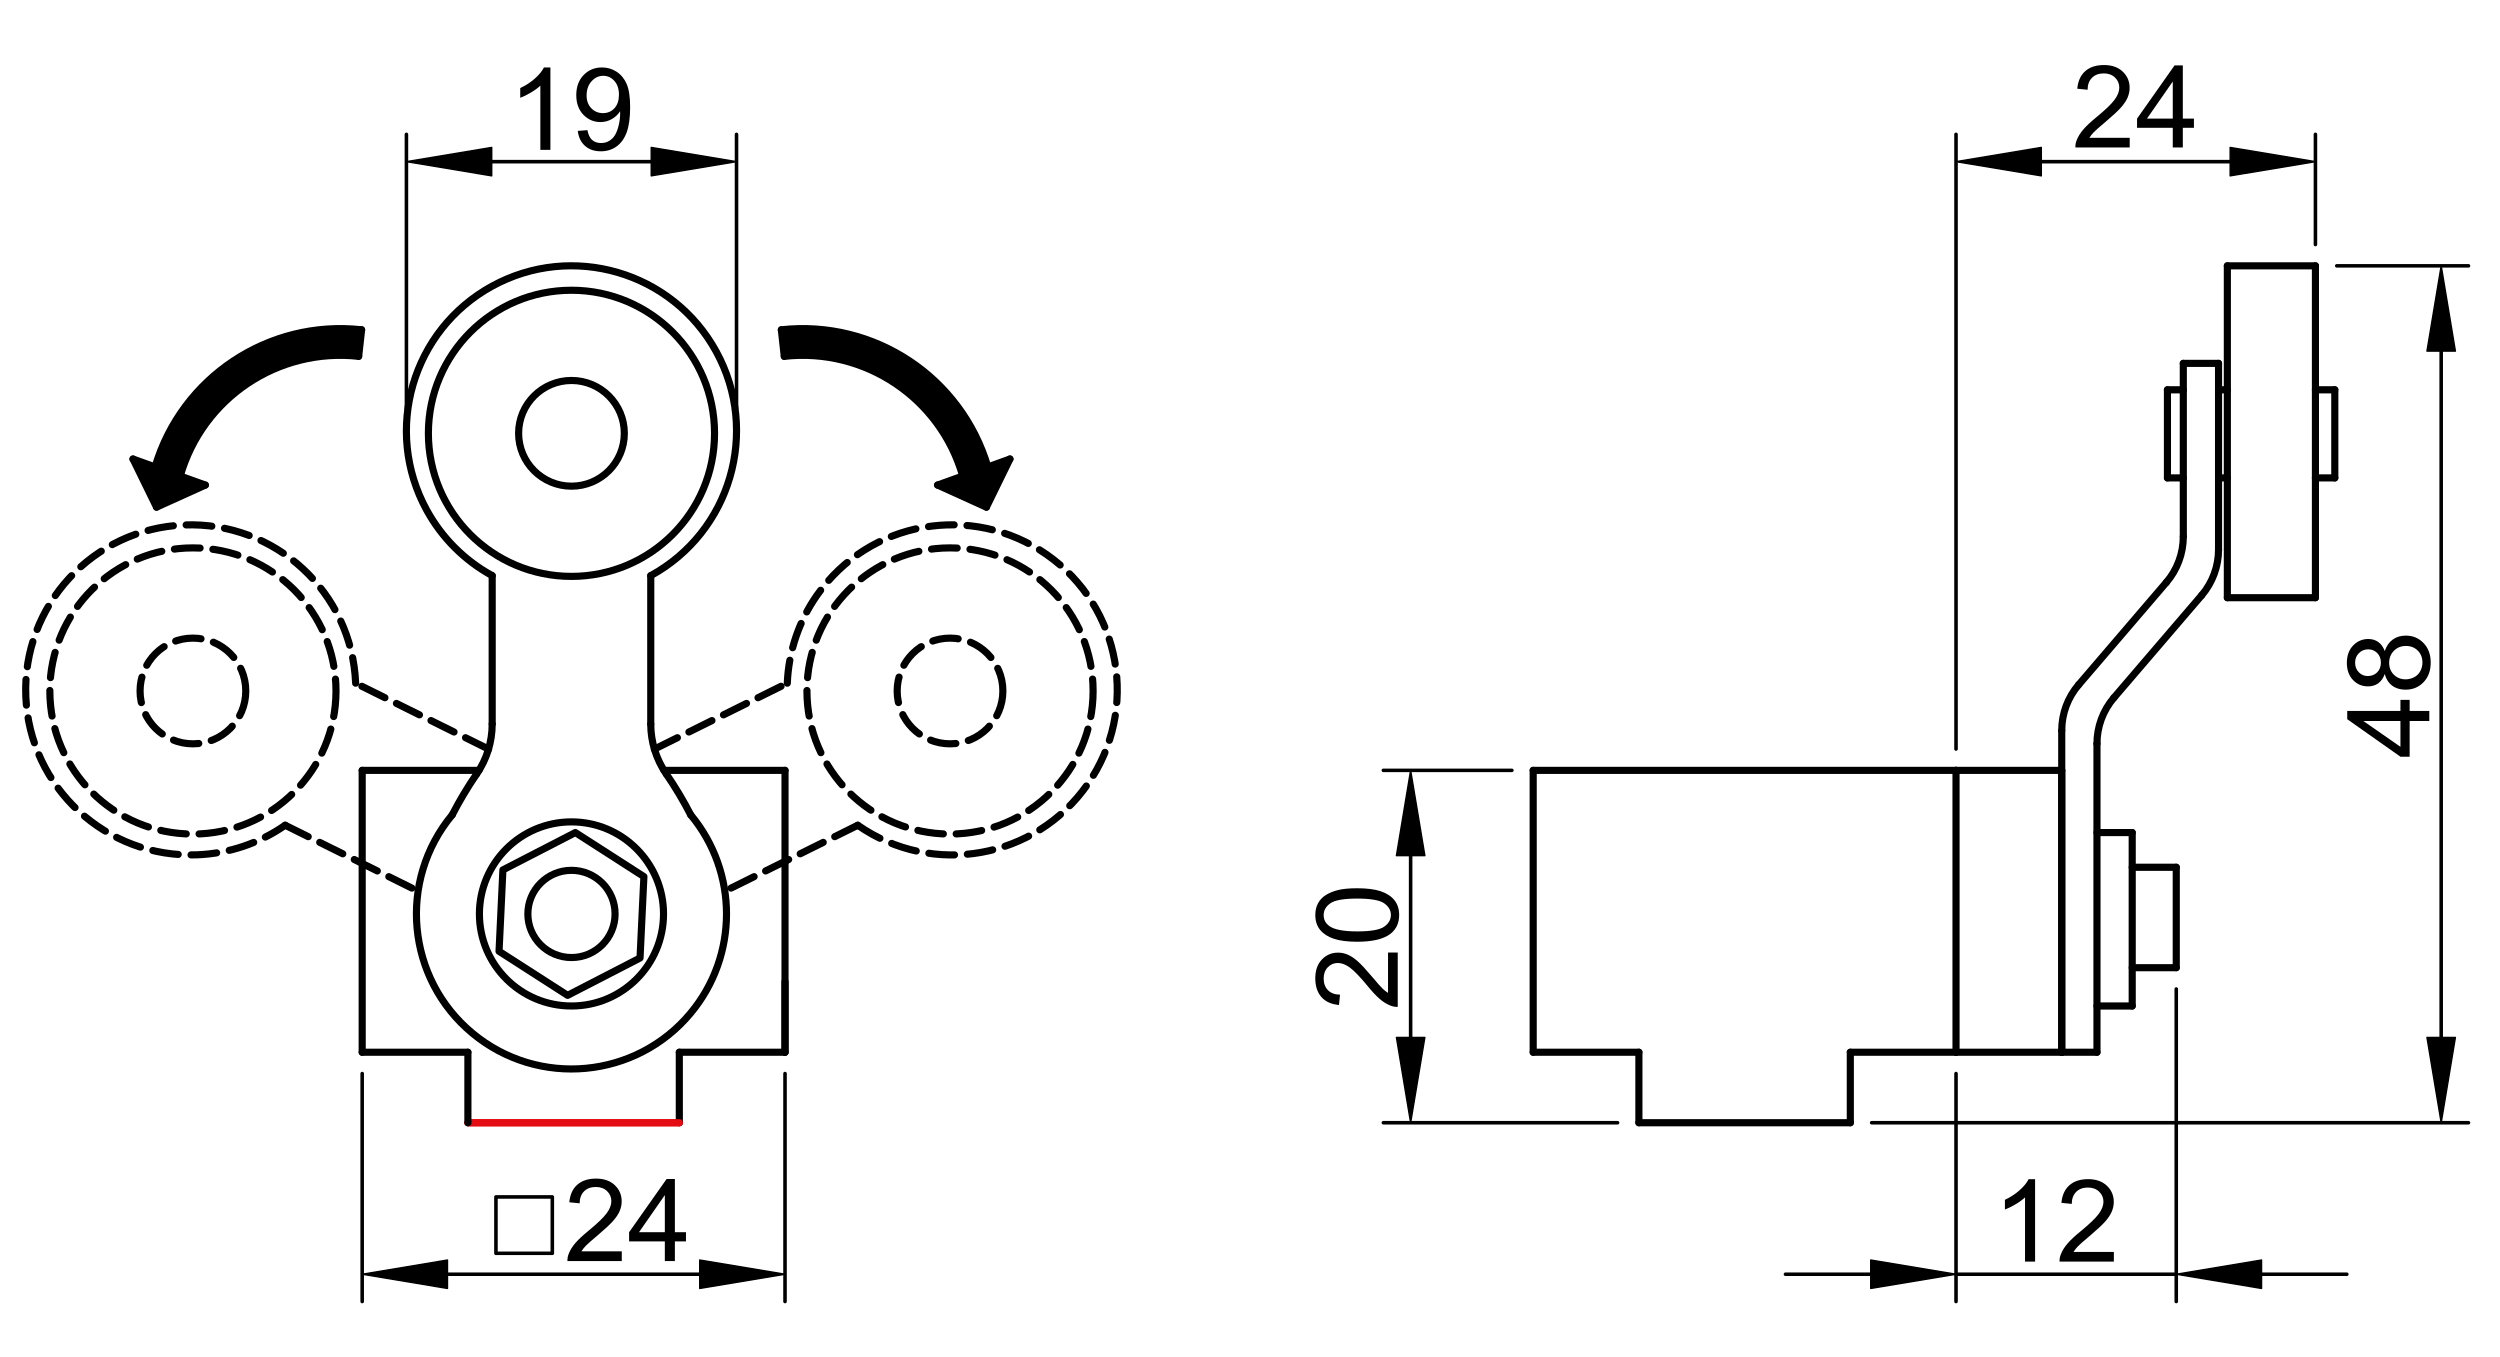 <?xml version="1.0" encoding="utf-8"?>
<!-- Generator: Adobe Illustrator 16.0.3, SVG Export Plug-In . SVG Version: 6.00 Build 0)  -->
<!DOCTYPE svg PUBLIC "-//W3C//DTD SVG 1.1//EN" "http://www.w3.org/Graphics/SVG/1.1/DTD/svg11.dtd">
<svg version="1.1" id="Réteg_1" xmlns="http://www.w3.org/2000/svg" xmlns:xlink="http://www.w3.org/1999/xlink" x="0px" y="0px"
	 width="350px" height="190px" viewBox="0 0 350 190" enable-background="new 0 0 350 190" xml:space="preserve">
<line fill="none" stroke="#000000" stroke-linecap="round" stroke-linejoin="round" stroke-miterlimit="500" x1="95.104" y1="147.314" x2="109.903" y2="147.314"/>
<line fill="none" stroke="#000000" stroke-linecap="round" stroke-linejoin="round" stroke-miterlimit="500" x1="50.706" y1="147.314" x2="65.505" y2="147.314"/>
<line fill="none" stroke="#E30D13" stroke-linecap="round" stroke-linejoin="round" stroke-miterlimit="500" x1="65.505" y1="157.182" x2="95.104" y2="157.182"/>
<line fill="none" stroke="#000000" stroke-linecap="round" stroke-linejoin="round" stroke-miterlimit="500" x1="95.104" y1="157.182" x2="95.104" y2="147.314"/>
<line fill="none" stroke="#000000" stroke-linecap="round" stroke-linejoin="round" stroke-miterlimit="500" x1="109.903" y1="147.314" x2="109.903" y2="137.448"/>
<line fill="none" stroke="#000000" stroke-linecap="round" stroke-linejoin="round" stroke-miterlimit="500" x1="50.706" y1="147.314" x2="50.706" y2="107.85"/>
<line fill="none" stroke="#000000" stroke-linecap="round" stroke-linejoin="round" stroke-miterlimit="500" x1="50.706" y1="107.85" x2="67.063" y2="107.85"/>
<line fill="none" stroke="#000000" stroke-linecap="round" stroke-linejoin="round" stroke-miterlimit="500" x1="109.903" y1="107.85" x2="109.903" y2="147.314"/>
<line fill="none" stroke="#E30D13" stroke-linecap="round" stroke-linejoin="round" stroke-miterlimit="500" x1="95.104" y1="157.182" x2="65.505" y2="157.182"/>
<line fill="none" stroke="#000000" stroke-linecap="round" stroke-linejoin="round" stroke-miterlimit="500" x1="65.505" y1="147.314" x2="65.505" y2="157.182"/>
<path fill="none" stroke="#000000" stroke-linecap="round" stroke-linejoin="round" stroke-miterlimit="500" d="M91.106,80.589
	c11.193-6.13,15.296-20.172,9.166-31.366c-6.13-11.193-20.173-15.296-31.366-9.167C57.714,46.186,53.61,60.23,59.74,71.421
	c2.118,3.868,5.298,7.048,9.166,9.167"/>
<line fill="none" stroke="#000000" stroke-linecap="round" stroke-linejoin="round" stroke-miterlimit="500" x1="91.106" y1="80.589" x2="91.106" y2="101.364"/>
<line fill="none" stroke="#000000" stroke-linecap="round" stroke-linejoin="round" stroke-miterlimit="500" x1="68.906" y1="101.364" x2="68.906" y2="80.589"/>
<polygon fill="none" stroke="#000000" stroke-linecap="round" stroke-linejoin="round" stroke-miterlimit="500" points="
	79.464,139.348 89.604,134.119 90.147,122.725 80.548,116.557 70.408,121.785 69.866,133.18 "/>
<circle fill="none" stroke="#000000" stroke-linecap="round" stroke-linejoin="round" stroke-miterlimit="500" cx="80.006" cy="127.951" r="6.105"/>
<path fill="none" stroke="#000000" stroke-linecap="round" stroke-linejoin="round" stroke-miterlimit="500" d="M63.309,114.083
	c-7.659,9.22-6.394,22.906,2.828,30.565c9.22,7.66,22.906,6.395,30.566-2.828c6.678-8.041,6.678-19.696,0-27.737"/>
<circle fill="none" stroke="#000000" stroke-linecap="round" stroke-linejoin="round" stroke-miterlimit="500" cx="80.006" cy="127.951" r="12.888"/>
<path fill="none" stroke="#000000" stroke-linecap="round" stroke-linejoin="round" stroke-miterlimit="500" d="M66.738,108.348
	c-1.262,1.838-2.407,3.754-3.429,5.735"/>
<path fill="none" stroke="#000000" stroke-linecap="round" stroke-linejoin="round" stroke-miterlimit="500" d="M96.703,114.083
	c-1.022-1.981-2.167-3.897-3.429-5.735"/>
<circle fill="none" stroke="#000000" stroke-linecap="round" stroke-linejoin="round" stroke-miterlimit="500" cx="80.006" cy="60.665" r="7.4"/>
<circle fill="none" stroke="#000000" stroke-linecap="round" stroke-linejoin="round" stroke-miterlimit="500" cx="80.005" cy="60.665" r="20.031"/>
<path fill="none" stroke="#000000" stroke-linecap="round" stroke-linejoin="round" stroke-miterlimit="500" d="M66.738,108.348
	c1.413-2.055,2.168-4.49,2.168-6.983"/>
<path fill="none" stroke="#000000" stroke-linecap="round" stroke-linejoin="round" stroke-miterlimit="500" d="M91.106,101.364
	c0,2.493,0.755,4.929,2.168,6.983"/>
<line fill="none" stroke="#000000" stroke-linecap="round" stroke-linejoin="round" stroke-miterlimit="500" x1="92.949" y1="107.85" x2="109.903" y2="107.85"/>
<line fill="none" stroke="#000000" stroke-width="0.5" stroke-linecap="round" stroke-linejoin="round" stroke-miterlimit="500" x1="211.661" y1="107.85" x2="193.669" y2="107.85"/>
<line fill="none" stroke="#000000" stroke-width="0.5" stroke-linecap="round" stroke-linejoin="round" stroke-miterlimit="500" x1="226.461" y1="157.182" x2="193.669" y2="157.182"/>
<line fill="none" stroke="#000000" stroke-width="0.5" stroke-linecap="round" stroke-linejoin="round" stroke-miterlimit="500" x1="197.488" y1="119.789" x2="197.488" y2="145.242"/>
<polygon stroke="#000000" stroke-width="0.2" stroke-linecap="round" stroke-linejoin="round" stroke-miterlimit="500" points="
	195.5,119.789 199.479,119.789 197.488,107.85 "/>
<polygon stroke="#000000" stroke-width="0.2" stroke-linecap="round" stroke-linejoin="round" stroke-miterlimit="500" points="
	195.5,145.242 199.479,145.242 197.488,157.182 "/>
<g>
	<path d="M194.329,133.357h1.354v7.607c-0.341,0.01-0.666-0.044-0.98-0.165c-0.518-0.194-1.026-0.506-1.528-0.934
		c-0.5-0.429-1.077-1.043-1.733-1.849c-1.025-1.248-1.838-2.094-2.437-2.537c-0.601-0.442-1.167-0.662-1.7-0.662
		c-0.562,0-1.031,0.201-1.416,0.602c-0.384,0.403-0.576,0.926-0.576,1.573c0,0.683,0.203,1.229,0.607,1.639
		c0.406,0.41,0.967,0.617,1.684,0.622l-0.146,1.448c-1.079-0.099-1.901-0.474-2.468-1.124s-0.85-1.521-0.85-2.616
		c0-1.104,0.307-1.981,0.918-2.624c0.611-0.645,1.371-0.968,2.273-0.968c0.461,0,0.913,0.094,1.357,0.282
		c0.443,0.189,0.912,0.503,1.404,0.939c0.49,0.438,1.165,1.163,2.021,2.178c0.711,0.848,1.193,1.394,1.447,1.635
		c0.252,0.244,0.508,0.441,0.765,0.602v-5.648H194.329z"/>
	<path d="M190.016,131.844c-1.358,0-2.453-0.14-3.287-0.42c-0.828-0.277-1.467-0.693-1.916-1.244c-0.446-0.552-0.67-1.244-0.67-2.08
		c0-0.615,0.123-1.16,0.373-1.627c0.246-0.465,0.604-0.851,1.072-1.15c0.469-0.299,1.038-0.537,1.711-0.709
		c0.672-0.174,1.577-0.258,2.717-0.258c1.348,0,2.439,0.138,3.271,0.414c0.83,0.278,1.471,0.691,1.921,1.242
		c0.449,0.551,0.675,1.247,0.675,2.088c0,1.107-0.396,1.979-1.187,2.609C193.734,131.466,192.175,131.844,190.016,131.844z
		 M190.018,130.396c1.894,0,3.149-0.222,3.771-0.664c0.624-0.44,0.936-0.985,0.936-1.633c0-0.648-0.313-1.193-0.938-1.635
		c-0.626-0.441-1.882-0.663-3.769-0.663c-1.893,0-3.15,0.222-3.771,0.662c-0.622,0.438-0.934,0.99-0.934,1.652
		c0,0.647,0.274,1.167,0.824,1.555C186.836,130.154,188.131,130.396,190.018,130.396z"/>
</g>
<line fill="none" stroke="#000000" stroke-width="0.5" stroke-linecap="round" stroke-linejoin="round" stroke-miterlimit="500" x1="50.706" y1="150.299" x2="50.706" y2="182.213"/>
<line fill="none" stroke="#000000" stroke-width="0.5" stroke-linecap="round" stroke-linejoin="round" stroke-miterlimit="500" x1="109.903" y1="150.299" x2="109.903" y2="182.213"/>
<line fill="none" stroke="#000000" stroke-width="0.5" stroke-linecap="round" stroke-linejoin="round" stroke-miterlimit="500" x1="62.646" y1="178.393" x2="97.963" y2="178.393"/>
<g>
	<path d="M87.048,175.191v1.355H79.44c-0.01-0.34,0.045-0.666,0.166-0.98c0.194-0.519,0.505-1.025,0.933-1.528
		c0.428-0.499,1.044-1.078,1.849-1.733c1.249-1.025,2.094-1.84,2.536-2.437c0.443-0.599,0.664-1.167,0.664-1.7
		c0-0.561-0.201-1.032-0.603-1.417c-0.401-0.383-0.925-0.574-1.571-0.574c-0.683,0-1.229,0.201-1.639,0.605
		c-0.41,0.407-0.618,0.968-0.623,1.684l-1.448-0.146c0.1-1.078,0.474-1.901,1.124-2.467c0.649-0.565,1.522-0.85,2.617-0.85
		c1.105,0,1.98,0.307,2.625,0.918c0.644,0.612,0.966,1.37,0.966,2.273c0,0.461-0.095,0.912-0.283,1.357
		c-0.188,0.443-0.502,0.911-0.939,1.404c-0.438,0.488-1.163,1.164-2.176,2.021c-0.849,0.711-1.394,1.192-1.636,1.445
		c-0.243,0.254-0.443,0.51-0.602,0.766h5.648V175.191z"/>
	<path d="M93.076,176.548v-2.752h-5.001v-1.288l5.251-7.451h1.158v7.451h1.553v1.288h-1.553v2.752H93.076z M93.076,172.508v-5.195
		l-3.614,5.195H93.076z"/>
</g>
<polygon stroke="#000000" stroke-width="0.2" stroke-linecap="round" stroke-linejoin="round" stroke-miterlimit="500" points="
	62.646,176.402 62.646,180.383 50.706,178.393 "/>
<polygon stroke="#000000" stroke-width="0.2" stroke-linecap="round" stroke-linejoin="round" stroke-miterlimit="500" points="
	97.963,176.402 97.963,180.383 109.903,178.393 "/>
<rect x="69.432" y="167.57" fill="none" stroke="#000000" stroke-width="0.5" stroke-linecap="round" stroke-linejoin="round" stroke-miterlimit="500" width="7.893" height="7.893"/>
<line fill="none" stroke="#000000" stroke-width="0.5" stroke-linecap="round" stroke-linejoin="round" stroke-miterlimit="500" x1="56.899" y1="57.338" x2="56.899" y2="18.811"/>
<line fill="none" stroke="#000000" stroke-width="0.5" stroke-linecap="round" stroke-linejoin="round" stroke-miterlimit="500" x1="103.113" y1="57.338" x2="103.113" y2="18.811"/>
<line fill="none" stroke="#000000" stroke-width="0.5" stroke-linecap="round" stroke-linejoin="round" stroke-miterlimit="500" x1="68.839" y1="22.631" x2="91.173" y2="22.631"/>
<polygon stroke="#000000" stroke-width="0.2" stroke-linecap="round" stroke-linejoin="round" stroke-miterlimit="500" points="
	68.839,20.64 68.839,24.62 56.899,22.631 "/>
<polygon stroke="#000000" stroke-width="0.2" stroke-linecap="round" stroke-linejoin="round" stroke-miterlimit="500" points="
	91.173,20.64 91.173,24.62 103.113,22.631 "/>
<g>
	<path d="M77.057,20.984h-1.408V11.99c-0.339,0.324-0.784,0.648-1.334,0.973c-0.55,0.324-1.044,0.568-1.482,0.73v-1.365
		c0.788-0.371,1.476-0.82,2.065-1.348s1.007-1.041,1.252-1.537h0.907V20.984z"/>
	<path d="M80.887,18.326l1.356-0.105c0.115,0.633,0.334,1.091,0.656,1.376c0.324,0.284,0.738,0.427,1.244,0.427
		c0.433,0,0.812-0.1,1.141-0.299c0.328-0.198,0.596-0.464,0.802-0.796c0.206-0.333,0.38-0.781,0.521-1.346
		c0.141-0.564,0.211-1.139,0.211-1.724c0-0.063-0.003-0.156-0.008-0.282c-0.281,0.449-0.666,0.813-1.154,1.093
		c-0.488,0.279-1.016,0.419-1.583,0.419c-0.95,0-1.753-0.345-2.411-1.036c-0.657-0.689-0.985-1.599-0.985-2.73
		c0-1.166,0.343-2.104,1.028-2.815c0.687-0.711,1.546-1.066,2.578-1.066c0.747,0,1.429,0.201,2.046,0.604
		c0.618,0.403,1.087,0.976,1.408,1.722c0.321,0.745,0.481,1.823,0.481,3.234c0,1.469-0.16,2.64-0.478,3.511
		c-0.318,0.87-0.792,1.533-1.419,1.988c-0.629,0.455-1.366,0.682-2.211,0.682c-0.897,0-1.629-0.249-2.198-0.749
		C81.344,19.934,81.002,19.231,80.887,18.326z M86.652,13.252c0-0.809-0.214-1.451-0.642-1.926
		c-0.428-0.475-0.947-0.713-1.556-0.713c-0.63,0-1.176,0.256-1.637,0.767c-0.463,0.512-0.693,1.176-0.693,1.99
		c0,0.731,0.219,1.325,0.657,1.782c0.438,0.457,0.983,0.686,1.634,0.686s1.187-0.229,1.607-0.686
		C86.442,14.696,86.652,14.062,86.652,13.252z"/>
</g>
<line fill="none" stroke="#000000" stroke-linecap="round" stroke-linejoin="round" stroke-miterlimit="500" x1="214.646" y1="147.314" x2="229.445" y2="147.314"/>
<line fill="none" stroke="#000000" stroke-linecap="round" stroke-linejoin="round" stroke-miterlimit="500" x1="229.445" y1="147.314" x2="229.445" y2="157.182"/>
<line fill="none" stroke="#000000" stroke-linecap="round" stroke-linejoin="round" stroke-miterlimit="500" x1="229.445" y1="157.182" x2="259.044" y2="157.182"/>
<line fill="none" stroke="#000000" stroke-linecap="round" stroke-linejoin="round" stroke-miterlimit="500" x1="259.044" y1="157.182" x2="259.044" y2="147.314"/>
<line fill="none" stroke="#000000" stroke-linecap="round" stroke-linejoin="round" stroke-miterlimit="500" x1="259.044" y1="147.314" x2="273.843" y2="147.314"/>
<line fill="none" stroke="#000000" stroke-linecap="round" stroke-linejoin="round" stroke-miterlimit="500" x1="273.843" y1="147.314" x2="273.843" y2="107.85"/>
<line fill="none" stroke="#000000" stroke-linecap="round" stroke-linejoin="round" stroke-miterlimit="500" x1="273.843" y1="107.85" x2="214.646" y2="107.85"/>
<line fill="none" stroke="#000000" stroke-linecap="round" stroke-linejoin="round" stroke-miterlimit="500" x1="214.646" y1="107.85" x2="214.646" y2="147.314"/>
<line fill="none" stroke="#000000" stroke-linecap="round" stroke-linejoin="round" stroke-miterlimit="500" x1="273.843" y1="147.314" x2="288.643" y2="147.314"/>
<line fill="none" stroke="#000000" stroke-linecap="round" stroke-linejoin="round" stroke-miterlimit="500" x1="288.643" y1="147.314" x2="288.643" y2="107.85"/>
<line fill="none" stroke="#000000" stroke-linecap="round" stroke-linejoin="round" stroke-miterlimit="500" x1="288.643" y1="107.85" x2="273.843" y2="107.85"/>
<line fill="none" stroke="#000000" stroke-linecap="round" stroke-linejoin="round" stroke-miterlimit="500" x1="288.643" y1="147.314" x2="288.643" y2="102.275"/>
<line fill="none" stroke="#000000" stroke-linecap="round" stroke-linejoin="round" stroke-miterlimit="500" x1="293.576" y1="104.1" x2="293.576" y2="147.314"/>
<line fill="none" stroke="#000000" stroke-linecap="round" stroke-linejoin="round" stroke-miterlimit="500" x1="293.576" y1="147.314" x2="288.643" y2="147.314"/>
<line fill="none" stroke="#000000" stroke-linecap="round" stroke-linejoin="round" stroke-miterlimit="500" x1="293.576" y1="116.557" x2="298.509" y2="116.557"/>
<line fill="none" stroke="#000000" stroke-linecap="round" stroke-linejoin="round" stroke-miterlimit="500" x1="298.509" y1="116.557" x2="298.509" y2="140.84"/>
<line fill="none" stroke="#000000" stroke-linecap="round" stroke-linejoin="round" stroke-miterlimit="500" x1="298.509" y1="140.84" x2="293.576" y2="140.84"/>
<line fill="none" stroke="#000000" stroke-linecap="round" stroke-linejoin="round" stroke-miterlimit="500" x1="291.02" y1="95.855" x2="303.289" y2="81.535"/>
<line fill="none" stroke="#000000" stroke-linecap="round" stroke-linejoin="round" stroke-miterlimit="500" x1="305.663" y1="75.115" x2="305.663" y2="50.872"/>
<line fill="none" stroke="#000000" stroke-linecap="round" stroke-linejoin="round" stroke-miterlimit="500" x1="310.596" y1="50.872" x2="305.663" y2="50.872"/>
<line fill="none" stroke="#000000" stroke-linecap="round" stroke-linejoin="round" stroke-miterlimit="500" x1="295.95" y1="97.678" x2="308.221" y2="83.359"/>
<line fill="none" stroke="#000000" stroke-linecap="round" stroke-linejoin="round" stroke-miterlimit="500" x1="310.596" y1="76.94" x2="310.596" y2="50.872"/>
<path fill="none" stroke="#000000" stroke-linecap="round" stroke-linejoin="round" stroke-miterlimit="500" d="M291.02,95.855
	c-1.535,1.787-2.377,4.064-2.377,6.418"/>
<path fill="none" stroke="#000000" stroke-linecap="round" stroke-linejoin="round" stroke-miterlimit="500" d="M295.95,97.678
	c-1.531,1.789-2.374,4.065-2.374,6.422"/>
<path fill="none" stroke="#000000" stroke-linecap="round" stroke-linejoin="round" stroke-miterlimit="500" d="M303.289,81.535
	c1.531-1.789,2.374-4.066,2.374-6.42"/>
<path fill="none" stroke="#000000" stroke-linecap="round" stroke-linejoin="round" stroke-miterlimit="500" d="M308.221,83.359
	c1.532-1.789,2.375-4.065,2.375-6.419"/>
<line fill="none" stroke="#000000" stroke-linecap="round" stroke-linejoin="round" stroke-miterlimit="500" x1="305.663" y1="54.572" x2="303.441" y2="54.572"/>
<line fill="none" stroke="#000000" stroke-linecap="round" stroke-linejoin="round" stroke-miterlimit="500" x1="303.441" y1="54.572" x2="303.441" y2="66.905"/>
<line fill="none" stroke="#000000" stroke-linecap="round" stroke-linejoin="round" stroke-miterlimit="500" x1="303.441" y1="66.905" x2="305.663" y2="66.905"/>
<line fill="none" stroke="#000000" stroke-linecap="round" stroke-linejoin="round" stroke-miterlimit="500" x1="311.829" y1="37.216" x2="324.16" y2="37.216"/>
<line fill="none" stroke="#000000" stroke-linecap="round" stroke-linejoin="round" stroke-miterlimit="500" x1="311.829" y1="37.216" x2="311.829" y2="83.677"/>
<line fill="none" stroke="#000000" stroke-linecap="round" stroke-linejoin="round" stroke-miterlimit="500" x1="311.829" y1="83.677" x2="324.16" y2="83.677"/>
<line fill="none" stroke="#000000" stroke-linecap="round" stroke-linejoin="round" stroke-miterlimit="500" x1="324.16" y1="83.677" x2="324.16" y2="37.216"/>
<line fill="none" stroke="#000000" stroke-linecap="round" stroke-linejoin="round" stroke-miterlimit="500" x1="324.16" y1="54.572" x2="326.873" y2="54.572"/>
<line fill="none" stroke="#000000" stroke-linecap="round" stroke-linejoin="round" stroke-miterlimit="500" x1="326.873" y1="54.572" x2="326.873" y2="66.905"/>
<line fill="none" stroke="#000000" stroke-linecap="round" stroke-linejoin="round" stroke-miterlimit="500" x1="326.873" y1="66.905" x2="324.16" y2="66.905"/>
<line fill="none" stroke="#000000" stroke-linecap="round" stroke-linejoin="round" stroke-miterlimit="500" x1="310.596" y1="54.572" x2="311.829" y2="54.572"/>
<line fill="none" stroke="#000000" stroke-linecap="round" stroke-linejoin="round" stroke-miterlimit="500" x1="310.596" y1="66.905" x2="311.829" y2="66.905"/>
<line fill="none" stroke="#000000" stroke-linecap="round" stroke-linejoin="round" stroke-miterlimit="500" x1="298.509" y1="121.417" x2="304.676" y2="121.417"/>
<line fill="none" stroke="#000000" stroke-linecap="round" stroke-linejoin="round" stroke-miterlimit="500" x1="304.676" y1="121.417" x2="304.676" y2="135.475"/>
<line fill="none" stroke="#000000" stroke-linecap="round" stroke-linejoin="round" stroke-miterlimit="500" x1="304.676" y1="135.475" x2="298.509" y2="135.475"/>
<line fill="none" stroke="#000000" stroke-width="0.5" stroke-linecap="round" stroke-linejoin="round" stroke-miterlimit="500" x1="327.146" y1="37.216" x2="345.587" y2="37.216"/>
<line fill="none" stroke="#000000" stroke-width="0.5" stroke-linecap="round" stroke-linejoin="round" stroke-miterlimit="500" x1="262.029" y1="157.182" x2="345.587" y2="157.182"/>
<line fill="none" stroke="#000000" stroke-width="0.5" stroke-linecap="round" stroke-linejoin="round" stroke-miterlimit="500" x1="341.767" y1="49.156" x2="341.767" y2="145.242"/>
<polygon stroke="#000000" stroke-width="0.2" stroke-linecap="round" stroke-linejoin="round" stroke-miterlimit="500" points="
	339.775,49.156 343.756,49.156 341.767,37.216 "/>
<polygon stroke="#000000" stroke-width="0.2" stroke-linecap="round" stroke-linejoin="round" stroke-miterlimit="500" points="
	339.775,145.242 343.756,145.242 341.767,157.182 "/>
<g>
	<path d="M340.102,100.938h-2.751v5.002h-1.29l-7.448-5.252v-1.158h7.448v-1.553h1.29v1.553h2.751V100.938z M336.061,100.938h-5.195
		l5.195,3.615V100.938z"/>
	<path d="M333.865,94.365c-0.213,0.587-0.521,1.021-0.916,1.305c-0.397,0.283-0.873,0.424-1.427,0.424
		c-0.838,0-1.539-0.299-2.108-0.9c-0.571-0.601-0.855-1.4-0.855-2.397c0-1.002,0.291-1.81,0.873-2.42
		c0.584-0.61,1.294-0.917,2.13-0.917c0.534,0,0.998,0.14,1.393,0.419c0.395,0.278,0.699,0.703,0.912,1.27
		c0.23-0.704,0.603-1.242,1.116-1.61c0.512-0.368,1.123-0.553,1.834-0.553c0.983,0,1.811,0.347,2.479,1.042
		c0.67,0.696,1.004,1.609,1.004,2.743s-0.336,2.048-1.009,2.743c-0.671,0.694-1.509,1.043-2.514,1.043
		c-0.747,0-1.373-0.189-1.877-0.57C334.395,95.607,334.051,95.066,333.865,94.365z M331.472,94.646c0.545,0,0.989-0.173,1.335-0.521
		c0.345-0.347,0.518-0.803,0.518-1.364c0-0.548-0.172-0.994-0.515-1.337c-0.342-0.343-0.762-0.517-1.258-0.517
		c-0.52,0-0.953,0.178-1.305,0.533c-0.354,0.354-0.531,0.8-0.531,1.336c0,0.542,0.174,0.989,0.519,1.341
		C330.579,94.47,330.991,94.646,331.472,94.646z M336.788,95.107c0.401,0,0.791-0.094,1.168-0.283
		c0.377-0.188,0.668-0.471,0.875-0.849c0.206-0.376,0.31-0.783,0.31-1.216c0-0.678-0.217-1.234-0.65-1.67s-0.986-0.655-1.655-0.655
		c-0.68,0-1.24,0.226-1.687,0.673c-0.444,0.451-0.666,1.017-0.666,1.698c0,0.668,0.22,1.218,0.657,1.652
		C335.58,94.89,336.128,95.107,336.788,95.107z"/>
</g>
<line fill="none" stroke="#000000" stroke-width="0.5" stroke-linecap="round" stroke-linejoin="round" stroke-miterlimit="500" x1="273.843" y1="150.299" x2="273.843" y2="182.213"/>
<line fill="none" stroke="#000000" stroke-width="0.5" stroke-linecap="round" stroke-linejoin="round" stroke-miterlimit="500" x1="304.676" y1="138.46" x2="304.676" y2="182.213"/>
<line fill="none" stroke="#000000" stroke-width="0.5" stroke-linecap="round" stroke-linejoin="round" stroke-miterlimit="500" x1="261.904" y1="178.393" x2="249.966" y2="178.393"/>
<line fill="none" stroke="#000000" stroke-width="0.5" stroke-linecap="round" stroke-linejoin="round" stroke-miterlimit="500" x1="316.615" y1="178.393" x2="328.554" y2="178.393"/>
<g>
	<path d="M284.912,176.627h-1.408v-8.995c-0.339,0.324-0.783,0.647-1.334,0.974c-0.55,0.324-1.045,0.567-1.482,0.729v-1.363
		c0.789-0.369,1.477-0.822,2.066-1.35c0.59-0.528,1.005-1.039,1.251-1.537h0.907V176.627L284.912,176.627z"/>
	<path d="M295.941,175.271v1.354h-7.606c-0.01-0.341,0.044-0.666,0.165-0.979c0.193-0.521,0.506-1.027,0.934-1.529
		c0.428-0.5,1.043-1.079,1.849-1.734c1.249-1.025,2.095-1.838,2.536-2.436c0.442-0.6,0.664-1.168,0.664-1.701
		c0-0.561-0.201-1.029-0.604-1.414s-0.926-0.577-1.572-0.577c-0.684,0-1.229,0.202-1.639,0.606c-0.41,0.406-0.617,0.969-0.622,1.685
		l-1.448-0.146c0.1-1.08,0.475-1.901,1.125-2.469c0.649-0.566,1.521-0.85,2.615-0.85c1.105,0,1.98,0.307,2.624,0.919
		c0.646,0.612,0.967,1.37,0.967,2.272c0,0.461-0.093,0.914-0.282,1.357c-0.188,0.443-0.502,0.913-0.938,1.404
		c-0.438,0.49-1.163,1.166-2.177,2.021c-0.848,0.711-1.396,1.193-1.637,1.447c-0.242,0.252-0.441,0.508-0.603,0.766h5.649V175.271z"
		/>
</g>
<line fill="none" stroke="#000000" stroke-width="0.5" stroke-linecap="round" stroke-linejoin="round" stroke-miterlimit="500" x1="273.843" y1="178.393" x2="304.676" y2="178.393"/>
<polygon stroke="#000000" stroke-width="0.2" stroke-linecap="round" stroke-linejoin="round" stroke-miterlimit="500" points="
	261.904,176.402 261.904,180.383 273.843,178.393 "/>
<polygon stroke="#000000" stroke-width="0.2" stroke-linecap="round" stroke-linejoin="round" stroke-miterlimit="500" points="
	316.615,176.402 316.615,180.383 304.676,178.393 "/>
<line fill="none" stroke="#000000" stroke-width="0.5" stroke-linecap="round" stroke-linejoin="round" stroke-miterlimit="500" x1="273.843" y1="104.865" x2="273.843" y2="18.811"/>
<line fill="none" stroke="#000000" stroke-width="0.5" stroke-linecap="round" stroke-linejoin="round" stroke-miterlimit="500" x1="324.16" y1="34.232" x2="324.16" y2="18.811"/>
<line fill="none" stroke="#000000" stroke-width="0.5" stroke-linecap="round" stroke-linejoin="round" stroke-miterlimit="500" x1="285.782" y1="22.631" x2="312.223" y2="22.631"/>
<polygon stroke="#000000" stroke-width="0.2" stroke-linecap="round" stroke-linejoin="round" stroke-miterlimit="500" points="
	285.782,20.64 285.782,24.62 273.843,22.631 "/>
<polygon stroke="#000000" stroke-width="0.2" stroke-linecap="round" stroke-linejoin="round" stroke-miterlimit="500" points="
	312.223,20.64 312.223,24.62 324.16,22.631 "/>
<g>
	<path d="M298.16,19.292v1.355h-7.607c-0.01-0.34,0.045-0.667,0.166-0.98c0.194-0.518,0.506-1.027,0.934-1.528
		s1.043-1.079,1.848-1.736c1.249-1.025,2.095-1.838,2.537-2.437c0.441-0.598,0.663-1.165,0.663-1.699c0-0.56-0.2-1.032-0.603-1.416
		c-0.402-0.385-0.927-0.576-1.572-0.576c-0.684,0-1.229,0.202-1.64,0.608c-0.409,0.405-0.616,0.965-0.622,1.682l-1.447-0.145
		c0.101-1.079,0.474-1.902,1.123-2.468c0.649-0.566,1.521-0.849,2.617-0.849c1.104,0,1.979,0.306,2.625,0.918
		c0.645,0.612,0.967,1.37,0.967,2.275c0,0.459-0.095,0.913-0.283,1.357c-0.189,0.444-0.502,0.912-0.939,1.403
		c-0.438,0.492-1.162,1.167-2.177,2.023c-0.849,0.711-1.394,1.193-1.636,1.447c-0.243,0.253-0.442,0.508-0.6,0.764h5.646V19.292z"/>
	<path d="M304.188,20.647v-2.751h-5.001v-1.29l5.251-7.45h1.158v7.45h1.555v1.29h-1.555v2.751H304.188z M304.188,16.607v-5.196
		l-3.614,5.196H304.188z"/>
</g>
<line fill="none" stroke="#000000" stroke-linecap="round" stroke-linejoin="round" stroke-miterlimit="500" stroke-dasharray="3.6,1.8" x1="91.611" y1="104.88" x2="110.222" y2="95.646"/>
<line fill="none" stroke="#000000" stroke-linecap="round" stroke-linejoin="round" stroke-miterlimit="500" stroke-dasharray="3.6,1.8" x1="120.088" y1="115.533" x2="101.476" y2="124.766"/>
<circle fill="none" stroke="#000000" stroke-linecap="round" stroke-linejoin="round" stroke-miterlimit="500" stroke-dasharray="3.6,1.8" cx="133.003" cy="96.736" r="20.031"/>
<path fill="none" stroke="#000000" stroke-linecap="round" stroke-linejoin="round" stroke-miterlimit="500" stroke-dasharray="3.6,1.8" d="
	M120.088,115.533c10.463,7.304,24.868,4.74,32.171-5.727c7.302-10.465,4.739-24.87-5.727-32.173
	c-10.466-7.302-24.87-4.738-32.172,5.728c-2.524,3.616-3.96,7.879-4.138,12.285"/>
<circle fill="none" stroke="#000000" stroke-linecap="round" stroke-linejoin="round" stroke-miterlimit="500" stroke-dasharray="3.6,1.8" cx="133.003" cy="96.736" r="7.399"/>
<circle fill="none" stroke="#000000" stroke-linecap="round" stroke-linejoin="round" stroke-miterlimit="500" stroke-dasharray="3.6,1.8" cx="27.009" cy="96.736" r="7.4"/>
<path fill="none" stroke="#000000" stroke-linecap="round" stroke-linejoin="round" stroke-miterlimit="500" stroke-dasharray="3.6,1.8" d="
	M49.79,95.646c-0.516-12.751-11.273-22.667-24.024-22.15C13.015,74.014,3.097,84.77,3.615,97.521
	c0.519,12.752,11.273,22.668,24.024,22.151c4.406-0.179,8.669-1.616,12.285-4.14"/>
<circle fill="none" stroke="#000000" stroke-linecap="round" stroke-linejoin="round" stroke-miterlimit="500" stroke-dasharray="3.6,1.8" cx="27.009" cy="96.736" r="20.031"/>
<line fill="none" stroke="#000000" stroke-linecap="round" stroke-linejoin="round" stroke-miterlimit="500" stroke-dasharray="3.6,1.8" x1="39.925" y1="115.533" x2="58.536" y2="124.766"/>
<line fill="none" stroke="#000000" stroke-linecap="round" stroke-linejoin="round" stroke-miterlimit="500" stroke-dasharray="3.6,1.8" x1="68.401" y1="104.88" x2="49.79" y2="95.646"/>
<path fill="none" stroke="#000000" stroke-linecap="round" stroke-linejoin="round" stroke-miterlimit="500" d="M50.212,49.886
	c-11.298-1.252-21.852,5.828-24.98,16.757"/>
<line fill="none" stroke="#000000" stroke-linecap="round" stroke-linejoin="round" stroke-miterlimit="500" x1="18.62" y1="64.263" x2="21.71" y2="65.375"/>
<line fill="none" stroke="#000000" stroke-linecap="round" stroke-linejoin="round" stroke-miterlimit="500" x1="28.749" y1="67.909" x2="21.916" y2="71.002"/>
<line fill="none" stroke="#000000" stroke-linecap="round" stroke-linejoin="round" stroke-miterlimit="500" x1="21.916" y1="71.002" x2="18.62" y2="64.263"/>
<line fill="none" stroke="#000000" stroke-linecap="round" stroke-linejoin="round" stroke-miterlimit="500" x1="25.232" y1="66.644" x2="28.749" y2="67.909"/>
<line fill="none" stroke="#000000" stroke-linecap="round" stroke-linejoin="round" stroke-miterlimit="500" x1="50.624" y1="46.171" x2="50.212" y2="49.886"/>
<path fill="none" stroke="#000000" stroke-linecap="round" stroke-linejoin="round" stroke-miterlimit="500" d="M50.624,46.171
	C37.608,44.73,25.43,52.82,21.71,65.375"/>
<path d="M50.212,49.886l0.412-3.715C37.608,44.73,25.43,52.82,21.71,65.375l-3.09-1.112l3.295,6.739l6.833-3.093l-3.516-1.265
	C28.36,55.714,38.915,48.634,50.212,49.886z"/>
<path fill="none" stroke="#000000" stroke-linecap="round" stroke-linejoin="round" stroke-miterlimit="500" d="M138.302,65.375
	c-3.72-12.555-15.898-20.645-28.914-19.204"/>
<path d="M134.78,66.644l-3.516,1.265l6.831,3.093l3.295-6.739l-3.088,1.112c-3.72-12.555-15.898-20.645-28.914-19.204l0.411,3.715
	C121.098,48.634,131.652,55.714,134.78,66.644z"/>
<path fill="none" stroke="#000000" stroke-linecap="round" stroke-linejoin="round" stroke-miterlimit="500" d="M134.78,66.644
	c-3.128-10.93-13.682-18.009-24.98-16.757"/>
<line fill="none" stroke="#000000" stroke-linecap="round" stroke-linejoin="round" stroke-miterlimit="500" x1="138.095" y1="71.002" x2="141.391" y2="64.263"/>
<line fill="none" stroke="#000000" stroke-linecap="round" stroke-linejoin="round" stroke-miterlimit="500" x1="131.264" y1="67.909" x2="138.095" y2="71.002"/>
<line fill="none" stroke="#000000" stroke-linecap="round" stroke-linejoin="round" stroke-miterlimit="500" x1="134.78" y1="66.644" x2="131.264" y2="67.909"/>
<line fill="none" stroke="#000000" stroke-linecap="round" stroke-linejoin="round" stroke-miterlimit="500" x1="141.391" y1="64.263" x2="138.302" y2="65.375"/>
<line fill="none" stroke="#000000" stroke-linecap="round" stroke-linejoin="round" stroke-miterlimit="500" x1="109.388" y1="46.171" x2="109.799" y2="49.886"/>
</svg>
